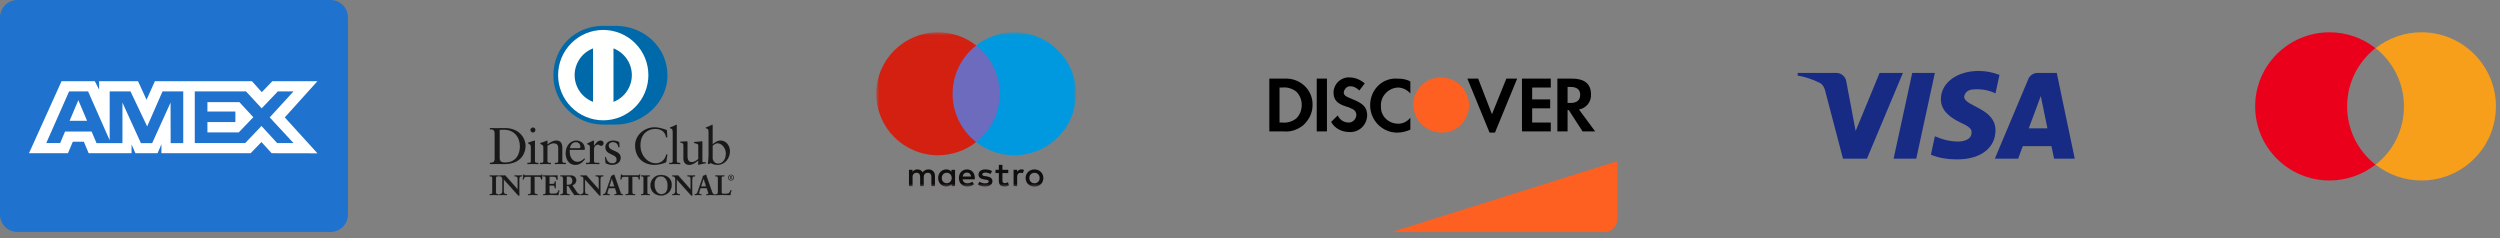<?xml version="1.0" encoding="UTF-8"?>
<svg xmlns="http://www.w3.org/2000/svg" width="388" height="37" viewBox="0 0 388 37" fill="none">
  <rect x="0" y="0" width="388" height="37" fill="#808080" stroke="none"/>
  <g clip-path="url(#clip0_511_14)">
    <path fill-rule="evenodd" clip-rule="evenodd" d="M289.75 24.628H286.03L283.237 13.98C283.105 13.49 282.824 13.058 282.41 12.854C281.336 12.311 280.186 11.932 279 11.728V11.318H284.995C285.822 11.318 286.443 11.934 286.546 12.648L287.994 20.328L291.714 11.318H295.332L289.75 24.628ZM297.4 24.628H293.886L296.78 11.318H300.294L297.4 24.628ZM304.841 15.005C304.945 14.288 305.565 13.878 306.289 13.878C307.427 13.776 308.666 13.981 309.7 14.492L310.32 11.627C309.299 11.226 308.214 11.016 307.117 11.01C303.707 11.01 301.224 12.854 301.224 15.412C301.224 17.359 302.982 18.381 304.224 18.997C305.566 19.61 306.084 20.02 305.98 20.634C305.98 21.555 304.946 21.965 303.913 21.965C302.673 21.965 301.431 21.658 300.295 21.145L299.675 24.013C300.915 24.523 302.258 24.73 303.5 24.73C307.324 24.83 309.701 22.989 309.701 20.224C309.701 16.744 304.842 16.539 304.842 15.004L304.841 15.005ZM322.001 24.628L319.21 11.318H316.212C315.592 11.318 314.972 11.728 314.764 12.342L309.597 24.628H313.215L313.937 22.683H318.382L318.796 24.628H322H322.001ZM316.729 14.902L317.761 19.918H314.867L316.729 14.902Z" fill="#172B85"></path>
  </g>
  <path fill-rule="evenodd" clip-rule="evenodd" d="M76.765 20.763C76.765 20.041 76.388 20.088 76.028 20.081V19.872C76.34 19.887 76.661 19.887 76.974 19.887C77.31 19.887 77.767 19.872 78.361 19.872C80.437 19.872 81.568 21.26 81.568 22.682C81.568 23.477 81.103 25.475 78.264 25.475C77.856 25.475 77.479 25.459 77.102 25.459C76.742 25.459 76.388 25.466 76.028 25.475V25.265C76.508 25.217 76.742 25.202 76.765 24.655V20.763ZM77.551 24.527C77.551 25.145 77.991 25.217 78.385 25.217C80.117 25.217 80.685 23.909 80.685 22.713C80.685 21.213 79.723 20.129 78.176 20.129C77.846 20.129 77.696 20.153 77.551 20.161V24.527ZM81.849 25.266H82C82.224 25.266 82.384 25.266 82.384 25V22.825C82.384 22.473 82.264 22.424 81.967 22.264V22.136C82.344 22.022 82.793 21.871 82.825 21.846C82.869 21.82 82.919 21.806 82.97 21.806C83.01 21.806 83.026 21.854 83.026 21.919V25C83.026 25.266 83.202 25.266 83.427 25.266H83.563V25.475C83.29 25.475 83.009 25.459 82.721 25.459C82.433 25.459 82.144 25.466 81.848 25.475V25.265L81.849 25.266ZM82.707 20.57C82.603 20.565 82.505 20.521 82.432 20.447C82.359 20.373 82.317 20.274 82.314 20.17C82.32 20.068 82.363 19.972 82.436 19.9C82.509 19.829 82.605 19.787 82.707 19.783C82.915 19.783 83.1 19.953 83.1 20.169C83.101 20.274 83.059 20.375 82.986 20.45C82.912 20.525 82.812 20.568 82.707 20.57V20.57ZM84.326 22.874C84.326 22.577 84.237 22.497 83.861 22.344V22.192C84.205 22.08 84.534 21.975 84.919 21.806C84.943 21.806 84.967 21.822 84.967 21.886V22.408C85.424 22.08 85.817 21.806 86.355 21.806C87.035 21.806 87.276 22.304 87.276 22.93V25C87.276 25.266 87.453 25.266 87.677 25.266H87.822V25.475C87.54 25.475 87.26 25.459 86.972 25.459C86.683 25.459 86.394 25.466 86.105 25.475V25.265H86.25C86.475 25.265 86.634 25.265 86.634 25V22.922C86.634 22.464 86.355 22.24 85.898 22.24C85.641 22.24 85.232 22.448 84.967 22.626V25C84.967 25.266 85.144 25.266 85.368 25.266H85.512V25.475C85.232 25.475 84.952 25.459 84.662 25.459C84.374 25.459 84.085 25.466 83.797 25.475V25.265H83.942C84.166 25.265 84.326 25.265 84.326 25V22.874ZM88.431 23.26C88.415 23.332 88.415 23.452 88.431 23.725C88.478 24.487 88.968 25.113 89.609 25.113C90.051 25.113 90.396 24.873 90.692 24.576L90.804 24.688C90.434 25.178 89.978 25.595 89.321 25.595C88.046 25.595 87.79 24.359 87.79 23.845C87.79 22.272 88.848 21.805 89.408 21.805C90.058 21.805 90.756 22.215 90.764 23.066C90.764 23.116 90.764 23.163 90.756 23.211L90.684 23.26H88.43H88.431ZM89.851 23.002C90.051 23.002 90.074 22.898 90.074 22.802C90.074 22.392 89.826 22.063 89.377 22.063C88.888 22.063 88.551 22.423 88.455 23.003H89.851V23.002ZM90.948 25.266H91.165C91.389 25.266 91.549 25.266 91.549 25V22.745C91.549 22.497 91.253 22.448 91.132 22.384V22.264C91.717 22.014 92.038 21.806 92.112 21.806C92.159 21.806 92.182 21.83 92.182 21.911V22.633H92.199C92.399 22.32 92.737 21.806 93.225 21.806C93.425 21.806 93.682 21.942 93.682 22.231C93.682 22.448 93.53 22.641 93.306 22.641C93.056 22.641 93.056 22.448 92.776 22.448C92.64 22.448 92.191 22.633 92.191 23.115V25C92.191 25.266 92.351 25.266 92.575 25.266H93.024V25.475C92.583 25.466 92.247 25.459 91.902 25.459C91.574 25.459 91.237 25.466 90.948 25.475V25.265V25.266ZM94.035 24.359C94.139 24.889 94.459 25.339 95.045 25.339C95.518 25.339 95.694 25.049 95.694 24.769C95.694 23.821 93.947 24.126 93.947 22.834C93.947 22.384 94.307 21.806 95.189 21.806C95.446 21.806 95.79 21.879 96.103 22.04L96.159 22.858H95.975C95.895 22.352 95.615 22.063 95.101 22.063C94.78 22.063 94.476 22.248 94.476 22.593C94.476 23.533 96.336 23.243 96.336 24.503C96.336 25.033 95.911 25.595 94.956 25.595C94.613 25.585 94.278 25.491 93.979 25.322L93.89 24.399L94.035 24.359ZM103.575 21.324H103.375C103.222 20.386 102.556 20.008 101.659 20.008C100.736 20.008 99.398 20.626 99.398 22.552C99.398 24.174 100.553 25.338 101.787 25.338C102.58 25.338 103.239 24.792 103.399 23.949L103.583 23.997L103.399 25.169C103.062 25.379 102.156 25.595 101.626 25.595C99.751 25.595 98.564 24.383 98.564 22.577C98.564 20.931 100.032 19.751 101.603 19.751C102.253 19.751 102.877 19.961 103.495 20.177L103.575 21.324ZM103.865 25.266H104.016C104.241 25.266 104.401 25.266 104.401 25V20.53C104.401 20.008 104.281 19.993 103.976 19.904V19.775C104.296 19.671 104.634 19.527 104.802 19.43C104.89 19.383 104.954 19.342 104.978 19.342C105.027 19.342 105.043 19.39 105.043 19.455V25C105.043 25.266 105.219 25.266 105.443 25.266H105.579V25.475C105.308 25.475 105.027 25.459 104.739 25.459C104.449 25.459 104.161 25.466 103.864 25.475V25.265L103.865 25.266ZM109.012 25.033C109.012 25.178 109.099 25.185 109.235 25.185C109.332 25.185 109.452 25.178 109.557 25.178V25.347C109.212 25.378 108.554 25.547 108.401 25.595L108.361 25.571V24.921C107.881 25.314 107.511 25.595 106.941 25.595C106.509 25.595 106.061 25.314 106.061 24.64V22.585C106.061 22.375 106.028 22.175 105.581 22.135V21.983C105.869 21.975 106.509 21.927 106.613 21.927C106.703 21.927 106.703 21.983 106.703 22.16V24.23C106.703 24.471 106.703 25.161 107.4 25.161C107.672 25.161 108.033 24.953 108.37 24.672V22.512C108.37 22.352 107.985 22.264 107.697 22.184V22.04C108.417 21.99 108.867 21.927 108.947 21.927C109.012 21.927 109.012 21.983 109.012 22.071V25.033ZM110.607 22.383C110.927 22.112 111.361 21.806 111.801 21.806C112.731 21.806 113.293 22.618 113.293 23.492C113.293 24.543 112.523 25.595 111.376 25.595C110.783 25.595 110.471 25.402 110.262 25.314L110.022 25.498L109.854 25.411C109.925 24.937 109.966 24.471 109.966 23.981V20.531C109.966 20.008 109.846 19.993 109.541 19.904V19.775C109.861 19.671 110.198 19.527 110.366 19.43C110.455 19.383 110.519 19.342 110.543 19.342C110.591 19.342 110.607 19.391 110.607 19.455V22.384V22.383ZM110.607 24.567C110.607 24.872 110.896 25.387 111.433 25.387C112.29 25.387 112.651 24.543 112.651 23.829C112.651 22.962 111.994 22.239 111.369 22.239C111.071 22.239 110.823 22.433 110.607 22.618V24.568V24.567ZM80.347 29.412L80.355 29.404V27.766C80.355 27.408 80.106 27.356 79.975 27.356H79.88V27.224C80.086 27.224 80.286 27.242 80.49 27.242C80.67 27.242 80.85 27.224 81.028 27.224V27.355H80.963C80.779 27.355 80.573 27.39 80.573 27.91V29.897C80.573 30.05 80.578 30.203 80.6 30.339H80.434L78.187 27.83V29.63C78.187 30.01 78.26 30.14 78.597 30.14H78.671V30.272C78.483 30.272 78.296 30.255 78.108 30.255C77.912 30.255 77.711 30.272 77.515 30.272V30.141H77.575C77.877 30.141 77.968 29.935 77.968 29.587V27.747C77.969 27.695 77.958 27.643 77.938 27.596C77.918 27.548 77.889 27.504 77.853 27.468C77.816 27.431 77.772 27.402 77.724 27.383C77.676 27.363 77.624 27.353 77.572 27.354H77.515V27.224C77.68 27.224 77.851 27.241 78.016 27.241C78.147 27.241 78.274 27.223 78.405 27.223L80.346 29.411L80.347 29.412Z" fill="#1A1919"></path>
  <path fill-rule="evenodd" clip-rule="evenodd" d="M80.599 30.356L80.419 30.35L78.205 27.88V29.63C78.211 30.01 78.268 30.118 78.597 30.122H78.69V30.291H78.67C78.482 30.291 78.294 30.273 78.108 30.273C77.913 30.273 77.712 30.291 77.515 30.291H77.495V30.121H77.576C77.864 30.121 77.946 29.935 77.95 29.587V27.747C77.95 27.697 77.94 27.648 77.921 27.603C77.902 27.557 77.874 27.516 77.839 27.481C77.804 27.446 77.762 27.419 77.716 27.4C77.671 27.382 77.622 27.372 77.572 27.373H77.496V27.204H77.515C77.682 27.204 77.852 27.221 78.015 27.221C78.146 27.221 78.272 27.204 78.419 27.211L80.336 29.371V27.765C80.334 27.418 80.103 27.376 79.976 27.373H79.86V27.204H79.88C80.086 27.204 80.286 27.221 80.49 27.221C80.668 27.221 80.847 27.204 81.027 27.204H81.046V27.374H80.962C80.782 27.378 80.597 27.394 80.592 27.909V29.896C80.592 30.049 80.597 30.202 80.618 30.334L80.621 30.356H80.6H80.599ZM80.433 30.318H80.578C80.56 30.178 80.553 30.037 80.555 29.896V27.909C80.555 27.385 80.775 27.335 80.962 27.335H81.008V27.242C80.836 27.243 80.664 27.259 80.49 27.259C80.29 27.259 80.096 27.243 79.9 27.242L79.899 27.335H79.976C80.11 27.335 80.374 27.395 80.374 27.765L80.368 29.416L80.36 29.425L80.345 29.439L78.405 27.242C78.275 27.242 78.149 27.259 78.016 27.259C77.856 27.259 77.692 27.243 77.534 27.242V27.335H77.572C77.777 27.335 77.987 27.492 77.987 27.748V29.587C77.987 29.937 77.89 30.16 77.577 30.161L77.534 30.16V30.253C77.724 30.252 77.918 30.236 78.108 30.236C78.29 30.236 78.472 30.252 78.652 30.253V30.161H78.597C78.253 30.16 78.168 30.01 78.168 29.63V27.781L80.433 30.318ZM80.347 29.411L80.36 29.399L80.347 29.411ZM80.337 29.403V29.401L80.333 29.398L80.336 29.403H80.337ZM81.68 27.442C81.353 27.442 81.34 27.521 81.275 27.839H81.144C81.161 27.717 81.182 27.595 81.196 27.468C81.213 27.345 81.222 27.223 81.222 27.097H81.327C81.362 27.228 81.471 27.223 81.589 27.223H83.839C83.958 27.223 84.066 27.219 84.075 27.088L84.18 27.106C84.163 27.223 84.145 27.341 84.132 27.46C84.124 27.577 84.124 27.695 84.124 27.813L83.993 27.861C83.983 27.701 83.962 27.441 83.67 27.441H82.954V29.765C82.954 30.102 83.107 30.141 83.316 30.141H83.4V30.272C83.23 30.272 82.925 30.255 82.69 30.255C82.427 30.255 82.122 30.272 81.952 30.272V30.141H82.035C82.275 30.141 82.397 30.119 82.397 29.774V27.442H81.68Z" fill="#1A1919"></path>
  <path fill-rule="evenodd" clip-rule="evenodd" d="M83.4 30.291C83.228 30.291 82.923 30.273 82.689 30.273C82.427 30.273 82.122 30.291 81.951 30.291H81.932V30.121H82.034C82.274 30.116 82.371 30.113 82.377 29.774V27.46H81.68V27.422H82.413V29.774C82.413 30.125 82.273 30.161 82.033 30.161H81.97V30.253C82.142 30.252 82.436 30.236 82.689 30.236C82.916 30.236 83.207 30.252 83.38 30.253V30.161H83.316C83.106 30.161 82.936 30.108 82.936 29.765V27.422H83.67C83.963 27.423 84.001 27.672 84.01 27.835L84.105 27.8C84.105 27.686 84.105 27.572 84.113 27.457C84.126 27.344 84.142 27.233 84.158 27.121L84.092 27.111C84.072 27.237 83.949 27.244 83.839 27.242H81.567C81.464 27.242 81.352 27.237 81.313 27.116H81.241C81.241 27.236 81.232 27.354 81.216 27.47C81.202 27.59 81.183 27.705 81.166 27.821H81.26C81.317 27.516 81.354 27.418 81.68 27.422V27.46C81.357 27.467 81.364 27.52 81.293 27.844L81.29 27.858H81.122L81.124 27.836C81.142 27.714 81.164 27.591 81.177 27.464C81.195 27.344 81.203 27.222 81.203 27.097V27.077H81.342L81.345 27.091C81.375 27.201 81.455 27.202 81.567 27.204H83.839C83.961 27.202 84.049 27.201 84.057 27.086L84.058 27.066L84.078 27.07L84.202 27.09L84.198 27.109C84.181 27.226 84.164 27.343 84.151 27.46C84.143 27.577 84.143 27.695 84.143 27.813V27.826L84.13 27.831L83.976 27.888L83.975 27.862C83.963 27.698 83.945 27.46 83.67 27.46H82.974V29.765C82.978 30.095 83.108 30.118 83.316 30.122H83.419V30.291H83.4ZM84.32 30.141H84.38C84.537 30.141 84.704 30.119 84.704 29.891V27.604C84.704 27.376 84.537 27.354 84.381 27.354H84.319V27.224C84.585 27.224 85.039 27.241 85.405 27.241C85.772 27.241 86.225 27.223 86.522 27.223C86.514 27.411 86.518 27.7 86.532 27.892L86.4 27.927C86.379 27.643 86.326 27.416 85.868 27.416H85.263V28.56H85.781C86.042 28.56 86.099 28.412 86.125 28.175H86.256C86.239 28.512 86.239 28.849 86.256 29.185L86.126 29.21C86.099 28.949 86.086 28.779 85.785 28.779H85.263V29.796C85.263 30.08 85.515 30.08 85.793 30.08C86.318 30.08 86.549 30.045 86.68 29.547L86.801 29.577C86.743 29.807 86.694 30.039 86.653 30.272C86.373 30.272 85.873 30.255 85.48 30.255C85.087 30.255 84.568 30.272 84.32 30.272V30.141Z" fill="#1A1919"></path>
  <path fill-rule="evenodd" clip-rule="evenodd" d="M86.654 30.292C86.374 30.292 85.873 30.274 85.481 30.274C85.088 30.274 84.57 30.292 84.321 30.292H84.301V30.122H84.381C84.539 30.12 84.683 30.106 84.685 29.892V27.605C84.683 27.391 84.539 27.377 84.381 27.375H84.301V27.205H84.32C84.586 27.205 85.04 27.222 85.405 27.222C85.772 27.222 86.225 27.205 86.522 27.205H86.542L86.541 27.225C86.533 27.447 86.536 27.669 86.55 27.891V27.907L86.536 27.911L86.382 27.951V27.929C86.356 27.646 86.318 27.439 85.869 27.435H85.281V28.541H85.781C86.033 28.539 86.077 28.411 86.107 28.175L86.108 28.157H86.276V28.177C86.259 28.513 86.259 28.849 86.276 29.185V29.2L86.26 29.204L86.108 29.234V29.214C86.077 28.947 86.075 28.801 85.785 28.798H85.281V29.796C85.281 30.062 85.51 30.061 85.794 30.062C86.319 30.059 86.53 30.033 86.661 29.543L86.666 29.526L86.684 29.528L86.824 29.565L86.82 29.583C86.762 29.812 86.713 30.043 86.672 30.276L86.668 30.292H86.654ZM86.638 30.254C86.676 30.034 86.726 29.813 86.779 29.593L86.694 29.571C86.563 30.06 86.31 30.103 85.795 30.1C85.52 30.1 85.245 30.1 85.244 29.797V28.76H85.786C86.091 28.757 86.122 28.941 86.143 29.19L86.238 29.17C86.221 28.845 86.221 28.52 86.238 28.195H86.143C86.119 28.423 86.048 28.582 85.782 28.58H85.244V27.397H85.869C86.323 27.394 86.399 27.629 86.418 27.904L86.512 27.878C86.5 27.667 86.497 27.455 86.504 27.243C86.207 27.244 85.765 27.26 85.406 27.26C85.048 27.26 84.606 27.244 84.34 27.243V27.336H84.382C84.537 27.336 84.722 27.363 84.724 27.605V29.893C84.723 30.134 84.537 30.161 84.382 30.162H84.34V30.254C84.594 30.254 85.098 30.237 85.481 30.237C85.866 30.237 86.357 30.253 86.638 30.254V30.254ZM87.391 27.687C87.391 27.368 87.217 27.355 87.081 27.355H87.002V27.225C87.142 27.225 87.412 27.242 87.679 27.242C87.94 27.242 88.149 27.224 88.381 27.224C88.93 27.224 89.42 27.373 89.42 27.994C89.42 28.386 89.158 28.626 88.813 28.762L89.559 29.88C89.681 30.064 89.768 30.116 89.982 30.142V30.273C89.838 30.273 89.698 30.256 89.555 30.256C89.42 30.256 89.279 30.273 89.145 30.273C88.809 29.833 88.521 29.361 88.237 28.857H87.95V29.793C87.95 30.129 88.106 30.142 88.306 30.142H88.386V30.273C88.136 30.273 87.884 30.256 87.636 30.256C87.426 30.256 87.221 30.273 87.003 30.273V30.142H87.081C87.243 30.142 87.391 30.068 87.391 29.906V27.686V27.687ZM87.949 28.7H88.163C88.599 28.7 88.834 28.534 88.834 28.019C88.834 27.63 88.586 27.382 88.197 27.382C88.067 27.382 88.01 27.395 87.949 27.399V28.7Z" fill="#1A1919"></path>
  <path fill-rule="evenodd" clip-rule="evenodd" d="M89.981 30.292C89.835 30.292 89.696 30.274 89.553 30.274C89.42 30.274 89.28 30.292 89.128 30.284C88.793 29.844 88.507 29.376 88.225 28.877H87.967V29.792C87.972 30.121 88.104 30.118 88.305 30.122H88.403V30.292H88.383C88.135 30.292 87.881 30.274 87.633 30.274C87.426 30.274 87.221 30.292 87.001 30.292H86.982V30.122H87.08C87.237 30.122 87.37 30.053 87.37 29.906V27.686C87.367 27.377 87.216 27.379 87.08 27.374H86.982V27.205H87.002C87.142 27.205 87.412 27.222 87.678 27.222C87.938 27.222 88.148 27.205 88.38 27.205C88.93 27.206 89.436 27.358 89.437 27.993C89.437 28.387 89.177 28.633 88.841 28.77L89.573 29.87C89.695 30.05 89.771 30.096 89.983 30.123L89.999 30.125V30.292H89.981ZM87.948 28.839H88.247L88.252 28.849C88.536 29.35 88.822 29.822 89.144 30.254C89.277 30.254 89.417 30.237 89.553 30.237C89.692 30.237 89.827 30.252 89.963 30.254V30.158C89.758 30.133 89.662 30.071 89.543 29.89L88.783 28.753L88.805 28.745C89.146 28.61 89.399 28.377 89.4 27.993C89.4 27.387 88.928 27.246 88.38 27.243C88.15 27.243 87.94 27.261 87.678 27.261C87.422 27.261 87.163 27.244 87.02 27.243V27.336H87.08C87.216 27.336 87.408 27.359 87.408 27.686V29.906C87.408 30.082 87.244 30.161 87.08 30.162H87.02V30.254C87.23 30.254 87.429 30.237 87.634 30.237C87.877 30.237 88.124 30.253 88.365 30.254V30.162H88.305C88.107 30.162 87.929 30.137 87.929 29.792V28.839H87.949H87.948ZM87.948 28.719H87.929V27.382L87.946 27.38C88.006 27.375 88.064 27.363 88.196 27.363C88.594 27.363 88.852 27.622 88.853 28.02C88.851 28.541 88.602 28.719 88.162 28.719H87.948ZM88.162 28.682C88.593 28.677 88.812 28.527 88.815 28.02C88.813 27.638 88.576 27.402 88.196 27.4C88.079 27.4 88.023 27.41 87.967 27.416V28.682H88.162ZM92.943 29.412L92.951 29.404V27.766C92.951 27.408 92.703 27.356 92.571 27.356H92.476V27.224C92.681 27.224 92.881 27.242 93.086 27.242C93.266 27.242 93.444 27.224 93.624 27.224V27.355H93.558C93.375 27.355 93.17 27.39 93.17 27.91V29.897C93.17 30.05 93.174 30.203 93.196 30.339H93.031L90.784 27.831V29.631C90.784 30.011 90.858 30.141 91.194 30.141H91.268V30.273C91.081 30.273 90.893 30.256 90.705 30.256C90.508 30.256 90.308 30.273 90.112 30.273V30.142H90.172C90.474 30.142 90.566 29.936 90.566 29.588V27.748C90.567 27.696 90.557 27.645 90.537 27.596C90.517 27.548 90.487 27.505 90.451 27.468C90.413 27.432 90.37 27.403 90.321 27.383C90.273 27.364 90.221 27.354 90.169 27.355H90.112V27.225C90.277 27.225 90.448 27.242 90.614 27.242C90.744 27.242 90.871 27.224 91.002 27.224L92.943 29.412Z" fill="#1A1919"></path>
  <path fill-rule="evenodd" clip-rule="evenodd" d="M93.196 30.356L93.017 30.35L90.803 27.88V29.63C90.808 30.01 90.865 30.118 91.194 30.122H91.287V30.291H91.267C91.079 30.291 90.892 30.273 90.705 30.273C90.51 30.273 90.309 30.291 90.112 30.291H90.092V30.121H90.173C90.461 30.121 90.543 29.935 90.547 29.586V27.746C90.547 27.697 90.537 27.648 90.518 27.602C90.499 27.557 90.471 27.515 90.436 27.48C90.401 27.446 90.359 27.418 90.313 27.4C90.267 27.381 90.218 27.372 90.169 27.373H90.093V27.204H90.113C90.279 27.204 90.45 27.221 90.614 27.221C90.742 27.221 90.869 27.204 91.015 27.21L92.933 29.372V27.765C92.932 27.418 92.699 27.375 92.573 27.373H92.457V27.204H92.477C92.683 27.204 92.884 27.221 93.087 27.221C93.265 27.221 93.444 27.204 93.624 27.204H93.643V27.374H93.559C93.379 27.378 93.193 27.394 93.189 27.909V29.896C93.189 30.049 93.193 30.201 93.215 30.335L93.217 30.356H93.197H93.196ZM93.031 30.318H93.174C93.156 30.178 93.148 30.037 93.151 29.896V27.909C93.151 27.385 93.372 27.336 93.559 27.335H93.605V27.242C93.433 27.244 93.261 27.259 93.088 27.259C92.888 27.259 92.693 27.244 92.495 27.242V27.335H92.573C92.707 27.336 92.971 27.395 92.971 27.765L92.965 29.416L92.957 29.425L92.943 29.439L91.003 27.242C90.873 27.242 90.746 27.259 90.614 27.259C90.452 27.259 90.29 27.244 90.131 27.242V27.335H90.169C90.223 27.335 90.277 27.345 90.328 27.365C90.378 27.386 90.424 27.416 90.463 27.454C90.502 27.493 90.532 27.538 90.553 27.588C90.574 27.639 90.585 27.693 90.585 27.747V29.586C90.585 29.936 90.485 30.16 90.173 30.161H90.131V30.253C90.319 30.252 90.514 30.236 90.705 30.236C90.888 30.236 91.069 30.252 91.25 30.253V30.161H91.194C90.851 30.161 90.766 30.011 90.764 29.63V27.782L93.031 30.318ZM92.943 29.411L92.958 29.399L92.943 29.411ZM92.933 29.403V29.401L92.93 29.398L92.933 29.403ZM94.326 29.648C94.282 29.796 94.23 29.91 94.23 29.988C94.23 30.119 94.413 30.141 94.557 30.141H94.606V30.272C94.429 30.262 94.253 30.256 94.076 30.255C93.92 30.255 93.763 30.263 93.606 30.272V30.141H93.633C93.803 30.141 93.947 30.041 94.011 29.857L94.709 27.853C94.777 27.677 94.832 27.495 94.872 27.31C95.01 27.262 95.142 27.199 95.268 27.123C95.282 27.118 95.29 27.113 95.303 27.113C95.316 27.113 95.324 27.113 95.333 27.128C95.347 27.162 95.359 27.201 95.373 27.236L96.176 29.521C96.228 29.673 96.28 29.835 96.336 29.967C96.389 30.089 96.481 30.141 96.626 30.141H96.651V30.272C96.232 30.251 95.813 30.251 95.395 30.272V30.141H95.443C95.543 30.141 95.713 30.124 95.713 30.014C95.696 29.907 95.667 29.801 95.626 29.7L95.456 29.193H94.466L94.326 29.648ZM94.963 27.713H94.954L94.549 28.949H95.364L94.964 27.713H94.963Z" fill="#1A1919"></path>
  <path fill-rule="evenodd" clip-rule="evenodd" d="M96.649 30.291C96.449 30.28 96.249 30.274 96.049 30.273C95.835 30.273 95.617 30.283 95.394 30.291H95.374V30.121H95.442C95.542 30.121 95.692 30.098 95.692 30.014C95.694 29.964 95.655 29.844 95.607 29.706L95.441 29.212H94.478L94.343 29.653C94.299 29.802 94.246 29.917 94.246 29.988C94.248 30.095 94.411 30.121 94.556 30.121H94.623V30.291H94.603C94.427 30.28 94.252 30.274 94.076 30.273C93.92 30.273 93.762 30.283 93.606 30.291H93.586V30.121H93.631C93.793 30.121 93.929 30.028 93.991 29.851L94.691 27.846C94.747 27.684 94.826 27.466 94.864 27.292C95.002 27.243 95.135 27.18 95.26 27.105C95.272 27.101 95.284 27.095 95.302 27.095C95.312 27.095 95.336 27.097 95.35 27.12C95.362 27.156 95.376 27.195 95.39 27.23L96.193 29.515C96.244 29.668 96.296 29.829 96.353 29.958C96.403 30.075 96.483 30.121 96.624 30.121H96.668V30.291H96.648H96.649ZM95.413 30.251C95.628 30.244 95.84 30.236 96.049 30.236C96.251 30.236 96.441 30.244 96.631 30.252V30.16H96.624C96.474 30.161 96.372 30.103 96.318 29.974C96.262 29.842 96.208 29.68 96.157 29.527L95.354 27.242L95.317 27.137C95.312 27.133 95.314 27.133 95.31 27.133H95.302C95.293 27.133 95.288 27.136 95.276 27.138C95.155 27.214 95.025 27.272 94.888 27.313C94.861 27.479 94.783 27.697 94.726 27.859L94.028 29.863C94.002 29.948 93.95 30.023 93.879 30.077C93.807 30.131 93.72 30.16 93.631 30.16H93.624V30.252C93.774 30.244 93.924 30.236 94.076 30.236C94.245 30.236 94.416 30.244 94.584 30.252V30.16H94.556C94.413 30.158 94.215 30.143 94.21 29.988C94.21 29.902 94.264 29.79 94.306 29.642L94.325 29.648L94.306 29.642L94.45 29.175H95.467L95.642 29.693C95.691 29.834 95.731 29.951 95.731 30.014C95.724 30.148 95.541 30.158 95.441 30.16H95.413V30.252V30.251ZM94.521 28.968L94.938 27.693H94.962V27.713H94.957H94.962V27.693H94.975L95.39 28.968H94.52H94.521ZM94.573 28.929H95.337L94.957 27.759L94.573 28.929ZM94.943 27.719L94.953 27.715L94.943 27.718V27.719ZM96.842 27.442C96.515 27.442 96.502 27.521 96.436 27.839H96.305C96.322 27.717 96.345 27.595 96.358 27.468C96.375 27.345 96.383 27.223 96.383 27.097H96.489C96.523 27.228 96.632 27.223 96.749 27.223H99.001C99.118 27.223 99.227 27.219 99.236 27.088L99.34 27.106C99.324 27.223 99.307 27.341 99.293 27.46C99.283 27.577 99.283 27.695 99.283 27.813L99.153 27.861C99.146 27.701 99.123 27.441 98.831 27.441H98.115V29.765C98.115 30.102 98.268 30.141 98.477 30.141H98.561V30.272C98.391 30.272 98.085 30.255 97.849 30.255C97.589 30.255 97.282 30.272 97.112 30.272V30.141H97.195C97.435 30.141 97.557 30.119 97.557 29.774V27.442H96.842Z" fill="#1A1919"></path>
  <path fill-rule="evenodd" clip-rule="evenodd" d="M98.56 30.291C98.39 30.291 98.083 30.273 97.849 30.273C97.589 30.273 97.283 30.291 97.112 30.291H97.092V30.121H97.195C97.435 30.116 97.532 30.113 97.538 29.774V27.46H96.842V27.422H97.576V29.774C97.576 30.125 97.434 30.16 97.195 30.161H97.131V30.253C97.303 30.252 97.596 30.236 97.849 30.236C98.077 30.236 98.369 30.252 98.541 30.253V30.161H98.477C98.267 30.16 98.097 30.109 98.097 29.765V27.422H98.831C99.124 27.423 99.161 27.672 99.171 27.835L99.265 27.8C99.265 27.686 99.265 27.572 99.275 27.457C99.286 27.345 99.303 27.233 99.319 27.122L99.253 27.11C99.233 27.237 99.11 27.244 99.001 27.242H96.728C96.625 27.244 96.513 27.237 96.474 27.115H96.402C96.402 27.234 96.393 27.353 96.376 27.47C96.364 27.59 96.343 27.706 96.326 27.821H96.42C96.477 27.516 96.515 27.417 96.842 27.422V27.46C96.518 27.466 96.526 27.52 96.454 27.844L96.451 27.858H96.283L96.285 27.837C96.304 27.714 96.325 27.591 96.338 27.466C96.356 27.343 96.364 27.222 96.364 27.097V27.077H96.502L96.506 27.091C96.536 27.201 96.616 27.202 96.728 27.204H99C99.12 27.202 99.209 27.201 99.217 27.087V27.066L99.237 27.07L99.362 27.09L99.359 27.109C99.341 27.226 99.325 27.343 99.311 27.46C99.301 27.577 99.301 27.695 99.301 27.813V27.826L99.289 27.831L99.135 27.888V27.862C99.123 27.698 99.105 27.46 98.83 27.46H98.133V29.765C98.138 30.095 98.268 30.118 98.476 30.122H98.578V30.291H98.56ZM99.502 30.141H99.563C99.72 30.141 99.885 30.119 99.885 29.891V27.604C99.885 27.376 99.72 27.354 99.563 27.354H99.502V27.224C99.672 27.224 99.933 27.241 100.147 27.241C100.366 27.241 100.627 27.223 100.833 27.223V27.354H100.772C100.614 27.354 100.448 27.376 100.448 27.604V29.892C100.448 30.119 100.614 30.141 100.772 30.141H100.832V30.272C100.623 30.272 100.362 30.255 100.143 30.255C99.929 30.255 99.673 30.272 99.502 30.272V30.141Z" fill="#1A1919"></path>
  <path fill-rule="evenodd" clip-rule="evenodd" d="M100.833 30.291C100.623 30.291 100.361 30.273 100.143 30.273C99.93 30.273 99.673 30.291 99.503 30.291H99.483V30.121H99.563C99.721 30.119 99.866 30.105 99.866 29.892V27.604C99.866 27.391 99.721 27.376 99.563 27.374H99.483V27.204H99.503C99.673 27.204 99.935 27.221 100.147 27.221C100.365 27.221 100.627 27.204 100.833 27.204H100.851V27.374H100.771C100.612 27.376 100.469 27.39 100.467 27.604V29.892C100.469 30.105 100.612 30.119 100.772 30.122H100.852V30.291H100.833ZM100.813 30.253V30.161H100.772C100.616 30.161 100.43 30.133 100.43 29.892V27.604C100.43 27.362 100.616 27.335 100.772 27.335H100.813V27.242C100.613 27.244 100.36 27.259 100.147 27.259C99.94 27.259 99.69 27.244 99.521 27.242V27.335H99.563C99.718 27.335 99.904 27.362 99.905 27.604V29.892C99.905 30.133 99.718 30.161 99.563 30.161H99.521V30.253C99.689 30.251 99.936 30.236 100.144 30.236C100.355 30.236 100.608 30.252 100.814 30.253H100.813ZM102.573 27.158C103.503 27.158 104.243 27.735 104.243 28.665C104.243 29.67 103.523 30.338 102.595 30.338C101.67 30.338 100.963 29.708 100.963 28.769C100.963 27.861 101.666 27.158 102.573 27.158ZM102.639 30.145C103.485 30.145 103.633 29.398 103.633 28.761C103.633 28.123 103.289 27.351 102.564 27.351C101.801 27.351 101.574 28.031 101.574 28.616C101.574 29.398 101.932 30.146 102.639 30.146V30.145Z" fill="#1A1919"></path>
  <path fill-rule="evenodd" clip-rule="evenodd" d="M100.944 28.771C100.942 28.556 100.982 28.343 101.063 28.144C101.144 27.945 101.264 27.764 101.416 27.613C101.567 27.461 101.748 27.341 101.947 27.26C102.146 27.179 102.359 27.138 102.573 27.141V27.179C102.364 27.176 102.155 27.215 101.961 27.294C101.766 27.373 101.59 27.49 101.441 27.638C101.293 27.787 101.176 27.963 101.097 28.158C101.018 28.352 100.979 28.561 100.981 28.771C100.983 29.7 101.679 30.32 102.596 30.32C103.515 30.32 104.225 29.661 104.226 28.667C104.225 27.747 103.496 27.18 102.573 27.179V27.141C103.509 27.141 104.261 27.725 104.263 28.667C104.262 29.682 103.533 30.357 102.596 30.358C101.663 30.356 100.946 29.721 100.944 28.771ZM101.555 28.618C101.557 28.031 101.785 27.333 102.565 27.333C103.305 27.334 103.651 28.121 103.652 28.763C103.651 29.4 103.501 30.165 102.639 30.165V30.128C103.469 30.128 103.613 29.4 103.614 28.763C103.614 28.13 103.274 27.373 102.564 27.371C101.816 27.371 101.594 28.037 101.593 28.618C101.593 29.396 101.948 30.128 102.639 30.128V30.165C101.915 30.165 101.557 29.405 101.555 28.618V28.618ZM107.183 29.413L107.193 29.405V27.767C107.193 27.409 106.943 27.357 106.813 27.357H106.717V27.225C106.922 27.225 107.123 27.243 107.327 27.243C107.507 27.243 107.685 27.225 107.864 27.225V27.356H107.8C107.617 27.356 107.411 27.391 107.411 27.911V29.898C107.411 30.051 107.416 30.204 107.438 30.34H107.272L105.025 27.832V29.632C105.025 30.012 105.099 30.142 105.435 30.142H105.509V30.274C105.321 30.274 105.134 30.257 104.947 30.257C104.75 30.257 104.549 30.274 104.353 30.274V30.143H104.414C104.716 30.143 104.807 29.937 104.807 29.589V27.749C104.808 27.697 104.798 27.645 104.778 27.597C104.758 27.549 104.729 27.505 104.691 27.468C104.654 27.431 104.61 27.403 104.562 27.383C104.513 27.364 104.462 27.355 104.409 27.356H104.353V27.226C104.519 27.226 104.689 27.243 104.855 27.243C104.985 27.243 105.111 27.225 105.243 27.225L107.184 29.413H107.183Z" fill="#1A1919"></path>
  <path fill-rule="evenodd" clip-rule="evenodd" d="M107.437 30.356L107.257 30.35L105.042 27.88V29.63C105.047 30.01 105.105 30.117 105.432 30.121H105.527V30.291H105.508C105.319 30.291 105.132 30.273 104.945 30.273C104.75 30.273 104.549 30.291 104.351 30.291H104.334V30.121H104.413C104.7 30.121 104.783 29.935 104.787 29.587V27.747C104.787 27.698 104.778 27.649 104.759 27.603C104.74 27.557 104.712 27.516 104.677 27.481C104.641 27.446 104.6 27.419 104.554 27.4C104.508 27.382 104.459 27.372 104.409 27.373H104.334V27.204H104.351C104.519 27.204 104.689 27.221 104.854 27.221C104.983 27.221 105.108 27.204 105.256 27.211L107.173 29.371V27.765C107.172 27.418 106.939 27.376 106.812 27.373H106.697V27.204H106.717C106.922 27.204 107.123 27.221 107.327 27.221C107.505 27.221 107.683 27.204 107.864 27.204H107.883V27.374H107.798C107.618 27.378 107.433 27.394 107.429 27.909V29.896C107.429 30.049 107.433 30.202 107.454 30.335L107.458 30.356H107.437ZM107.271 30.318H107.414C107.397 30.178 107.389 30.037 107.391 29.896V27.909C107.391 27.384 107.611 27.336 107.799 27.335H107.846V27.242C107.673 27.243 107.501 27.259 107.326 27.259C107.128 27.259 106.933 27.243 106.736 27.242V27.335H106.812C106.947 27.336 107.21 27.395 107.21 27.765L107.206 29.416L107.197 29.425L107.183 29.439L105.242 27.242C105.112 27.242 104.986 27.259 104.854 27.259C104.693 27.259 104.529 27.243 104.37 27.242V27.335H104.409C104.463 27.335 104.517 27.345 104.568 27.366C104.618 27.386 104.664 27.416 104.703 27.454C104.742 27.493 104.772 27.538 104.793 27.589C104.814 27.639 104.825 27.693 104.825 27.747V29.587C104.825 29.937 104.727 30.16 104.413 30.161H104.37V30.253C104.56 30.252 104.754 30.236 104.946 30.236C105.128 30.236 105.308 30.252 105.489 30.253V30.161H105.433C105.091 30.161 105.005 30.011 105.005 29.63V27.781L107.271 30.318ZM107.183 29.411L107.197 29.399L107.183 29.411ZM107.173 29.403V29.401L107.17 29.398L107.173 29.403ZM108.565 29.648C108.523 29.796 108.47 29.91 108.47 29.988C108.47 30.119 108.654 30.141 108.797 30.141H108.845V30.272C108.512 30.251 108.179 30.251 107.846 30.272V30.141H107.871C108.042 30.141 108.187 30.041 108.251 29.857L108.951 27.853C109.007 27.691 109.086 27.473 109.111 27.31C109.251 27.263 109.425 27.176 109.509 27.123C109.521 27.118 109.529 27.113 109.543 27.113C109.556 27.113 109.564 27.113 109.573 27.128C109.587 27.162 109.599 27.201 109.613 27.236L110.415 29.521C110.467 29.673 110.52 29.835 110.577 29.967C110.629 30.089 110.721 30.141 110.865 30.141H110.892V30.272C110.473 30.251 110.053 30.251 109.634 30.272V30.141H109.683C109.783 30.141 109.953 30.124 109.953 30.014C109.936 29.907 109.907 29.801 109.866 29.7L109.696 29.193H108.706L108.566 29.648H108.565ZM109.203 27.713H109.194L108.788 28.949H109.605L109.203 27.713Z" fill="#1A1919"></path>
  <path fill-rule="evenodd" clip-rule="evenodd" d="M110.89 30.292C110.693 30.284 110.497 30.274 110.289 30.274C110.076 30.274 109.858 30.284 109.635 30.292H109.616V30.122H109.682C109.784 30.122 109.934 30.099 109.934 30.015C109.917 29.909 109.888 29.806 109.847 29.707L109.681 29.213H108.718L108.584 29.654C108.54 29.804 108.488 29.918 108.489 29.989C108.489 30.096 108.652 30.123 108.796 30.123H108.863V30.293L108.843 30.292C108.669 30.284 108.491 30.274 108.317 30.274C108.16 30.274 108.004 30.284 107.847 30.292H107.827V30.122H107.871C108.034 30.122 108.171 30.029 108.234 29.852L108.932 27.847C108.988 27.685 109.066 27.468 109.105 27.294C109.243 27.244 109.376 27.181 109.502 27.106C109.513 27.102 109.525 27.096 109.543 27.096C109.553 27.095 109.562 27.097 109.571 27.102C109.58 27.106 109.587 27.113 109.591 27.122L109.631 27.232L110.433 29.516C110.486 29.669 110.538 29.83 110.594 29.96C110.646 30.076 110.724 30.122 110.864 30.123H110.909V30.293L110.889 30.292H110.89ZM109.653 30.253C109.869 30.245 110.081 30.237 110.289 30.237C110.492 30.237 110.681 30.245 110.872 30.253V30.162H110.864C110.716 30.162 110.614 30.104 110.559 29.975C110.502 29.843 110.449 29.681 110.397 29.528L109.595 27.243C109.582 27.208 109.57 27.174 109.558 27.139C109.554 27.134 109.554 27.134 109.552 27.134H109.543C109.533 27.134 109.529 27.137 109.519 27.14C109.433 27.193 109.259 27.281 109.129 27.314C109.103 27.48 109.024 27.698 108.967 27.86L108.269 29.864C108.244 29.95 108.191 30.025 108.119 30.079C108.048 30.132 107.961 30.162 107.871 30.162H107.865V30.252C108.015 30.245 108.165 30.237 108.317 30.237C108.486 30.237 108.658 30.245 108.826 30.253V30.162H108.796C108.655 30.159 108.456 30.144 108.45 29.989C108.451 29.903 108.505 29.791 108.548 29.643L108.565 29.649L108.548 29.643L108.691 29.176H109.708L109.883 29.695C109.931 29.835 109.971 29.951 109.971 30.015C109.965 30.149 109.781 30.159 109.682 30.162H109.652V30.253H109.653ZM108.762 28.968L109.181 27.694H109.203V27.714L109.198 27.715L109.203 27.714V27.694H109.216L109.629 28.968H108.762ZM108.814 28.93H109.577L109.197 27.76L108.814 28.93ZM109.185 27.72L109.194 27.716L109.185 27.719V27.72ZM111.99 29.845C111.99 30.02 112.111 30.072 112.251 30.09C112.43 30.103 112.626 30.103 112.828 30.08C112.91 30.07 112.989 30.045 113.061 30.004C113.133 29.964 113.196 29.91 113.246 29.845C113.316 29.749 113.354 29.626 113.381 29.531H113.507C113.459 29.779 113.398 30.024 113.346 30.273C112.963 30.273 112.578 30.256 112.195 30.256C111.81 30.256 111.427 30.273 111.043 30.273V30.142H111.103C111.261 30.142 111.431 30.12 111.431 29.849V27.605C111.431 27.377 111.261 27.355 111.103 27.355H111.043V27.225C111.273 27.225 111.501 27.242 111.732 27.242C111.955 27.242 112.172 27.224 112.395 27.224V27.355H112.285C112.12 27.355 111.99 27.36 111.99 27.592V29.845Z" fill="#1A1919"></path>
  <path fill-rule="evenodd" clip-rule="evenodd" d="M113.347 30.292C112.962 30.292 112.577 30.274 112.195 30.274C111.811 30.274 111.428 30.292 111.043 30.292H111.024V30.122H111.104C111.262 30.119 111.411 30.108 111.414 29.849V27.604C111.411 27.391 111.262 27.377 111.104 27.374H111.024V27.205H111.043C111.275 27.205 111.503 27.222 111.733 27.222C111.954 27.222 112.172 27.205 112.396 27.205H112.414V27.375H112.286C112.117 27.379 112.012 27.371 112.008 27.591V29.845C112.01 30.008 112.116 30.052 112.253 30.071C112.444 30.084 112.635 30.081 112.825 30.062C112.986 30.043 113.132 29.961 113.231 29.834C113.293 29.74 113.337 29.636 113.363 29.526L113.366 29.512H113.531L113.527 29.535C113.477 29.785 113.417 30.028 113.365 30.277L113.361 30.292H113.347ZM113.331 30.254C113.381 30.017 113.438 29.784 113.486 29.549H113.396C113.37 29.658 113.324 29.762 113.262 29.856C113.21 29.923 113.145 29.979 113.07 30.021C112.996 30.063 112.914 30.09 112.829 30.1C112.637 30.12 112.443 30.122 112.249 30.108C112.107 30.093 111.97 30.032 111.97 29.845V27.59C111.97 27.348 112.124 27.335 112.287 27.335H112.377V27.242C112.162 27.243 111.949 27.26 111.732 27.26C111.507 27.26 111.286 27.243 111.062 27.242V27.335H111.104C111.26 27.335 111.45 27.362 111.45 27.603V29.848C111.45 30.131 111.26 30.16 111.104 30.16H111.063V30.253C111.439 30.253 111.817 30.236 112.195 30.236C112.575 30.236 112.953 30.252 113.331 30.253V30.254Z" fill="#1A1919"></path>
  <path fill-rule="evenodd" clip-rule="evenodd" d="M86.207 11.805C86.207 7.72 89.515 4.408 93.596 4.408C97.676 4.408 100.984 7.72 100.984 11.805C100.984 15.89 97.676 19.202 93.596 19.202C89.516 19.202 86.207 15.89 86.207 11.805V11.805Z" fill="#FFFFFE"></path>
  <path fill-rule="evenodd" clip-rule="evenodd" d="M98.064 11.661C98.063 10.762 97.79 9.884 97.281 9.144C96.772 8.403 96.051 7.833 95.212 7.511V15.81C96.051 15.487 96.772 14.918 97.281 14.177C97.79 13.436 98.063 12.559 98.064 11.66V11.661ZM92.034 15.808V7.512C91.196 7.835 90.475 8.404 89.966 9.144C89.457 9.885 89.184 10.761 89.183 11.66C89.184 12.558 89.457 13.435 89.965 14.175C90.474 14.915 91.195 15.485 92.033 15.808H92.034ZM93.623 4.646C91.764 4.647 89.981 5.387 88.668 6.702C87.354 8.017 86.617 9.801 86.618 11.66C86.617 13.518 87.354 15.302 88.667 16.617C89.981 17.932 91.763 18.671 93.622 18.673C94.542 18.672 95.454 18.491 96.304 18.138C97.155 17.786 97.927 17.269 98.578 16.618C99.229 15.967 99.745 15.194 100.097 14.344C100.449 13.493 100.63 12.581 100.63 11.661C100.631 9.801 99.893 8.018 98.579 6.702C97.265 5.387 95.482 4.647 93.623 4.646V4.646ZM93.605 19.335C89.371 19.355 85.886 15.921 85.886 11.74C85.886 7.171 89.371 4.011 93.606 4.012H95.589C99.773 4.012 103.592 7.17 103.592 11.74C103.592 15.92 99.773 19.335 95.589 19.335H93.605Z" fill="#0069AA"></path>
  <path fill-rule="evenodd" clip-rule="evenodd" d="M76.019 30.143H76.08C76.237 30.143 76.403 30.121 76.403 29.893V27.606C76.403 27.378 76.237 27.356 76.08 27.356H76.02V27.226C76.19 27.226 76.452 27.243 76.666 27.243C76.884 27.243 77.146 27.225 77.351 27.225V27.356H77.289C77.133 27.356 76.967 27.378 76.967 27.606V29.894C76.967 30.121 77.133 30.143 77.289 30.143H77.351V30.274C77.141 30.274 76.879 30.257 76.661 30.257C76.448 30.257 76.191 30.274 76.02 30.274V30.143H76.019Z" fill="#1A1919"></path>
  <path fill-rule="evenodd" clip-rule="evenodd" d="M77.35 30.294C77.139 30.294 76.877 30.276 76.66 30.276C76.447 30.276 76.19 30.294 76.019 30.294H76V30.124H76.08C76.238 30.121 76.382 30.108 76.384 29.895V27.607C76.382 27.393 76.238 27.379 76.08 27.377H76V27.207H76.019C76.19 27.207 76.452 27.224 76.665 27.224C76.882 27.224 77.143 27.207 77.35 27.207H77.37V27.377H77.289C77.13 27.379 76.985 27.393 76.985 27.607V29.895C76.985 30.108 77.13 30.121 77.289 30.125H77.369V30.294H77.349H77.35ZM77.33 30.256V30.163H77.29C77.134 30.163 76.948 30.136 76.947 29.895V27.607C76.948 27.365 77.134 27.338 77.29 27.338H77.332V27.245C77.13 27.245 76.878 27.263 76.666 27.263C76.459 27.263 76.208 27.246 76.039 27.245V27.338H76.08C76.235 27.338 76.421 27.365 76.421 27.607V29.895C76.421 30.136 76.235 30.163 76.08 30.163H76.038V30.256C76.208 30.255 76.453 30.239 76.66 30.239C76.873 30.239 77.125 30.255 77.33 30.256ZM113.456 27.102C113.719 27.102 113.916 27.305 113.916 27.563C113.917 27.623 113.906 27.684 113.883 27.74C113.861 27.796 113.827 27.847 113.784 27.89C113.741 27.933 113.69 27.967 113.633 27.989C113.577 28.012 113.517 28.023 113.456 28.022C113.395 28.023 113.335 28.012 113.279 27.989C113.222 27.967 113.171 27.933 113.128 27.89C113.085 27.847 113.051 27.796 113.029 27.74C113.006 27.684 112.995 27.623 112.996 27.563C112.996 27.305 113.193 27.103 113.456 27.103V27.102ZM113.456 27.937C113.554 27.935 113.647 27.894 113.715 27.824C113.783 27.754 113.82 27.66 113.819 27.563C113.82 27.465 113.783 27.371 113.715 27.301C113.647 27.231 113.554 27.19 113.456 27.189C113.358 27.19 113.265 27.231 113.197 27.301C113.129 27.371 113.091 27.465 113.092 27.563C113.091 27.66 113.129 27.754 113.197 27.824C113.265 27.894 113.358 27.934 113.456 27.936V27.937ZM113.227 27.806V27.784C113.283 27.775 113.294 27.777 113.294 27.743V27.402C113.294 27.354 113.289 27.337 113.229 27.34V27.316H113.464C113.545 27.316 113.62 27.355 113.62 27.439C113.62 27.507 113.575 27.558 113.51 27.577L113.587 27.683C113.615 27.723 113.648 27.76 113.687 27.791V27.806H113.598C113.555 27.806 113.518 27.716 113.433 27.594H113.383V27.747C113.383 27.777 113.393 27.776 113.449 27.784V27.806H113.227ZM113.382 27.563H113.436C113.496 27.563 113.523 27.519 113.523 27.446C113.523 27.373 113.481 27.346 113.433 27.346H113.383V27.563H113.382Z" fill="#1A1919"></path>
  <mask id="mask0_511_14" style="mask-type:alpha" maskUnits="userSpaceOnUse" x="136" y="5" width="31" height="25">
    <path d="M136 5.012H167V29.012H136V5.012Z" fill="white"></path>
  </mask>
  <g mask="url(#mask0_511_14)">
    <path d="M155.691 22.054H147.309V7.051H155.691V22.054Z" fill="#6C6BBD"></path>
    <path d="M147.84 14.552C147.84 13.105 148.169 11.678 148.803 10.378C149.438 9.079 150.36 7.941 151.5 7.051C149.812 5.725 147.726 5.006 145.58 5.01C140.288 5.01 136 9.283 136 14.552C136 19.822 140.289 24.094 145.58 24.094C147.726 24.097 149.812 23.379 151.5 22.054C150.36 21.164 149.437 20.026 148.803 18.726C148.169 17.426 147.84 15.998 147.84 14.552V14.552Z" fill="#D32011"></path>
    <path d="M167 14.552C167 19.822 162.711 24.094 157.42 24.094C155.274 24.097 153.189 23.379 151.5 22.054C152.64 21.164 153.562 20.026 154.197 18.726C154.831 17.426 155.16 15.998 155.159 14.552C155.16 13.105 154.83 11.678 154.196 10.378C153.562 9.078 152.639 7.94 151.499 7.051C153.188 5.725 155.274 5.006 157.421 5.01C162.71 5.01 167 9.283 167 14.552Z" fill="#0099DF"></path>
    <path d="M158.527 26.293C158.639 26.293 158.799 26.314 158.922 26.363L158.751 26.881C158.641 26.837 158.524 26.816 158.405 26.818C158.043 26.818 157.862 27.051 157.862 27.469V28.89H157.309V26.357H157.857V26.664C157.925 26.548 158.024 26.452 158.141 26.387C158.259 26.321 158.393 26.289 158.527 26.293V26.293ZM156.482 26.86H155.578V28.005C155.578 28.259 155.668 28.429 155.945 28.429C156.089 28.429 156.27 28.381 156.434 28.286L156.594 28.757C156.387 28.886 156.147 28.954 155.902 28.954C155.247 28.954 155.019 28.604 155.019 28.015V26.86H154.503V26.357H155.019V25.588H155.578V26.357H156.482V26.86ZM149.399 27.4C149.458 27.035 149.681 26.786 150.075 26.786C150.431 26.786 150.66 27.008 150.719 27.401H149.399V27.4ZM151.294 27.623C151.288 26.833 150.799 26.293 150.085 26.293C149.34 26.293 148.819 26.833 148.819 27.623C148.819 28.428 149.362 28.953 150.123 28.953C150.506 28.953 150.857 28.858 151.166 28.598L150.894 28.19C150.684 28.358 150.424 28.451 150.154 28.455C149.799 28.455 149.474 28.291 149.394 27.835H151.283C151.288 27.765 151.293 27.697 151.293 27.623H151.294ZM153.725 27.003C153.484 26.864 153.211 26.79 152.933 26.786C152.63 26.786 152.449 26.897 152.449 27.083C152.449 27.253 152.639 27.3 152.879 27.332L153.14 27.369C153.694 27.449 154.029 27.682 154.029 28.127C154.029 28.609 153.603 28.954 152.869 28.954C152.453 28.954 152.07 28.848 151.767 28.624L152.027 28.195C152.214 28.339 152.491 28.46 152.874 28.46C153.252 28.46 153.454 28.35 153.454 28.153C153.454 28.01 153.311 27.93 153.007 27.888L152.747 27.851C152.177 27.771 151.868 27.517 151.868 27.104C151.868 26.601 152.284 26.293 152.928 26.293C153.332 26.293 153.699 26.383 153.965 26.558L153.725 27.003V27.003ZM160.55 26.817C160.442 26.816 160.334 26.836 160.233 26.876C160.138 26.915 160.051 26.972 159.979 27.045C159.906 27.118 159.849 27.205 159.811 27.301C159.77 27.406 159.75 27.518 159.751 27.631C159.751 27.753 159.771 27.862 159.811 27.962C159.849 28.058 159.906 28.145 159.979 28.218C160.051 28.291 160.138 28.348 160.233 28.387C160.331 28.427 160.436 28.447 160.55 28.447C160.664 28.447 160.77 28.427 160.868 28.387C160.964 28.349 161.051 28.291 161.124 28.218C161.197 28.146 161.254 28.059 161.292 27.963C161.333 27.863 161.353 27.753 161.353 27.632C161.355 27.519 161.334 27.407 161.293 27.302C161.234 27.154 161.131 27.029 160.999 26.942C160.866 26.855 160.709 26.811 160.55 26.817V26.817ZM160.55 26.293C160.748 26.293 160.93 26.327 161.099 26.396C161.261 26.459 161.409 26.553 161.533 26.674C161.658 26.796 161.756 26.941 161.823 27.101C161.893 27.264 161.927 27.441 161.927 27.631C161.927 27.823 161.892 28.001 161.823 28.163C161.756 28.323 161.658 28.468 161.533 28.59C161.409 28.711 161.261 28.806 161.099 28.869C160.925 28.938 160.738 28.973 160.55 28.971C160.363 28.973 160.177 28.938 160.002 28.869C159.841 28.805 159.695 28.709 159.571 28.588C159.447 28.467 159.349 28.323 159.281 28.163C159.211 27.995 159.176 27.814 159.177 27.632C159.173 27.366 159.249 27.106 159.396 26.885C159.544 26.664 159.755 26.493 160.002 26.396C160.17 26.327 160.352 26.293 160.55 26.293ZM146.166 27.623C146.166 27.178 146.459 26.813 146.937 26.813C147.395 26.813 147.704 27.163 147.704 27.623C147.704 28.084 147.395 28.433 146.937 28.433C146.459 28.433 146.166 28.069 146.166 27.623ZM148.226 27.623V26.357H147.672V26.664C147.496 26.436 147.23 26.293 146.869 26.293C146.155 26.293 145.597 26.849 145.597 27.623C145.597 28.397 146.155 28.953 146.869 28.953C147.23 28.953 147.496 28.811 147.672 28.583V28.89H148.225V27.623H148.226ZM145.106 28.89V27.3C145.106 26.701 144.723 26.298 144.106 26.293C143.781 26.288 143.446 26.388 143.212 26.743C143.036 26.463 142.759 26.293 142.371 26.293C142.1 26.293 141.833 26.373 141.626 26.669V26.357H141.073V28.89H141.631V27.486C141.631 27.046 141.876 26.812 142.254 26.812C142.621 26.812 142.807 27.051 142.807 27.48V28.89H143.366V27.486C143.366 27.046 143.622 26.812 143.988 26.812C144.367 26.812 144.548 27.051 144.548 27.48V28.89H145.106Z" fill="#110F0D"></path>
  </g>
  <path d="M251 25.012L216 36.012H249C249.53 36.012 250.039 35.801 250.414 35.426C250.789 35.051 251 34.542 251 34.012V25.012Z" fill="#FD6020"></path>
  <path fill-rule="evenodd" clip-rule="evenodd" d="M244.032 12.201C245.895 12.201 246.92 13.031 246.92 14.597C246.966 15.156 246.801 15.713 246.455 16.157C246.11 16.6 245.611 16.898 245.057 16.991L247.571 20.398H245.616L243.474 17.084H243.287V20.398H241.704V12.201H244.032ZM243.287 15.977H243.753C244.777 15.977 245.243 15.518 245.243 14.688C245.243 13.951 244.777 13.492 243.753 13.492H243.287V15.977ZM236.209 20.398H240.679V19.017H237.792V16.808H240.586V15.425H237.792V13.584H240.68V12.2H236.21V20.398L236.209 20.398ZM231.552 17.729L229.41 12.2H227.734L231.18 20.582H232.018L235.464 12.2H233.788L231.553 17.727L231.552 17.729ZM212.646 16.346C212.646 18.648 214.509 20.582 216.837 20.582C217.582 20.582 218.234 20.398 218.887 20.122V18.28C218.421 18.834 217.769 19.201 217.024 19.201C215.534 19.201 214.323 18.096 214.323 16.622V16.439C214.23 14.964 215.44 13.675 216.93 13.584C217.676 13.584 218.42 13.951 218.886 14.504V12.662C218.328 12.293 217.583 12.203 216.93 12.203C214.51 12.018 212.646 13.953 212.646 16.346V16.346ZM209.759 15.334C208.828 14.964 208.549 14.78 208.549 14.319C208.642 13.768 209.107 13.306 209.666 13.399C210.132 13.399 210.597 13.675 210.97 14.043L211.808 12.938C211.156 12.386 210.318 12.018 209.48 12.018C208.176 11.925 207.058 12.938 206.965 14.227V14.319C206.965 15.425 207.431 16.07 208.921 16.53C209.294 16.622 209.666 16.806 210.039 16.991C210.319 17.175 210.504 17.451 210.504 17.82C210.504 18.465 209.945 19.017 209.387 19.017H209.294C208.937 19.016 208.589 18.91 208.291 18.714C207.994 18.518 207.759 18.239 207.617 17.913L206.593 18.925C207.152 19.939 208.269 20.491 209.387 20.491C210.877 20.584 212.087 19.477 212.181 18.005V17.727C212.088 16.622 211.621 16.07 209.759 15.334V15.334ZM204.357 20.398H205.941V12.201H204.357V20.398ZM197 12.201H199.794C202.029 12.293 203.799 14.136 203.706 16.346C203.706 17.544 203.146 18.648 202.216 19.477C201.377 20.122 200.353 20.491 199.328 20.398H197V12.201ZM199.049 19.017C199.794 19.11 200.632 18.834 201.191 18.372C201.75 17.82 202.029 17.082 202.029 16.255C202.029 15.518 201.749 14.78 201.191 14.227C200.632 13.768 199.794 13.492 199.049 13.584H198.583V19.017H199.049Z" fill="black"></path>
  <path fill-rule="evenodd" clip-rule="evenodd" d="M223.636 12.012C221.308 12.012 219.352 13.854 219.352 16.249C219.352 18.552 221.215 20.486 223.636 20.578C226.058 20.67 227.92 18.736 228.014 16.341C227.92 13.946 226.058 12.012 223.636 12.012V12.012Z" fill="#FD6020"></path>
  <path d="M51.3 0H2.7C1.209 0 0 1.209 0 2.7V33.3C0 34.791 1.209 36 2.7 36H51.3C52.791 36 54 34.791 54 33.3V2.7C54 1.209 52.791 0 51.3 0Z" fill="#1F72CD"></path>
  <path fill-rule="evenodd" clip-rule="evenodd" d="M9.553 12.6L4.5 23.78H10.548L11.299 21.998H13.012L13.762 23.78H20.419V22.419L21.013 23.78H24.457L25.051 22.391V23.78H38.895L40.579 22.043L42.156 23.78L49.267 23.795L44.199 18.221L49.267 12.6H42.266L40.628 14.304L39.1 12.6H24.038L22.744 15.486L21.421 12.6H15.385V13.914L14.713 12.6H9.553ZM30.228 14.187H38.179L40.612 16.814L43.122 14.187H45.553L41.858 18.219L45.553 22.206H43.011L40.579 19.549L38.056 22.205H30.228V14.187ZM32.192 17.313V15.848H37.153L39.317 18.19L37.057 20.546H32.192V18.946H36.53V17.314H32.192V17.313ZM10.723 14.187H13.671L17.022 21.769V14.187H20.253L22.84 19.623L25.225 14.187H28.44V22.211H26.485L26.469 15.923L23.618 22.211H21.869L19.003 15.923V22.211H14.98L14.217 20.412H10.097L9.336 22.209H7.179L10.723 14.187ZM10.8 18.749L12.158 15.545L13.514 18.749H10.8Z" fill="white"></path>
  <path d="M364.273 16.512C364.273 12.838 366.005 9.58 368.667 7.472C366.637 5.876 364.129 5.009 361.547 5.012C355.164 5.012 350 10.155 350 16.512C350 22.869 355.164 28.012 361.547 28.012C364.129 28.014 366.637 27.148 368.667 25.552C367.296 24.478 366.188 23.105 365.427 21.539C364.665 19.973 364.271 18.253 364.273 16.512V16.512Z" fill="#EB001B"></path>
  <path d="M387.367 16.511C387.367 22.868 382.203 28.011 375.82 28.011C373.125 28.011 370.656 27.085 368.7 25.551C370.074 24.479 371.183 23.107 371.945 21.54C372.706 19.973 373.099 18.253 373.093 16.511C373.093 12.838 371.361 9.579 368.699 7.471C370.729 5.875 373.238 5.008 375.82 5.01C382.204 5.01 387.368 10.185 387.368 16.51L387.367 16.511Z" fill="#F79E1B"></path>
  <defs>
    <clipPath id="clip0_511_14">
      <rect width="43" height="14" fill="white" transform="translate(279 10.9)"></rect>
    </clipPath>
  </defs>
</svg>
